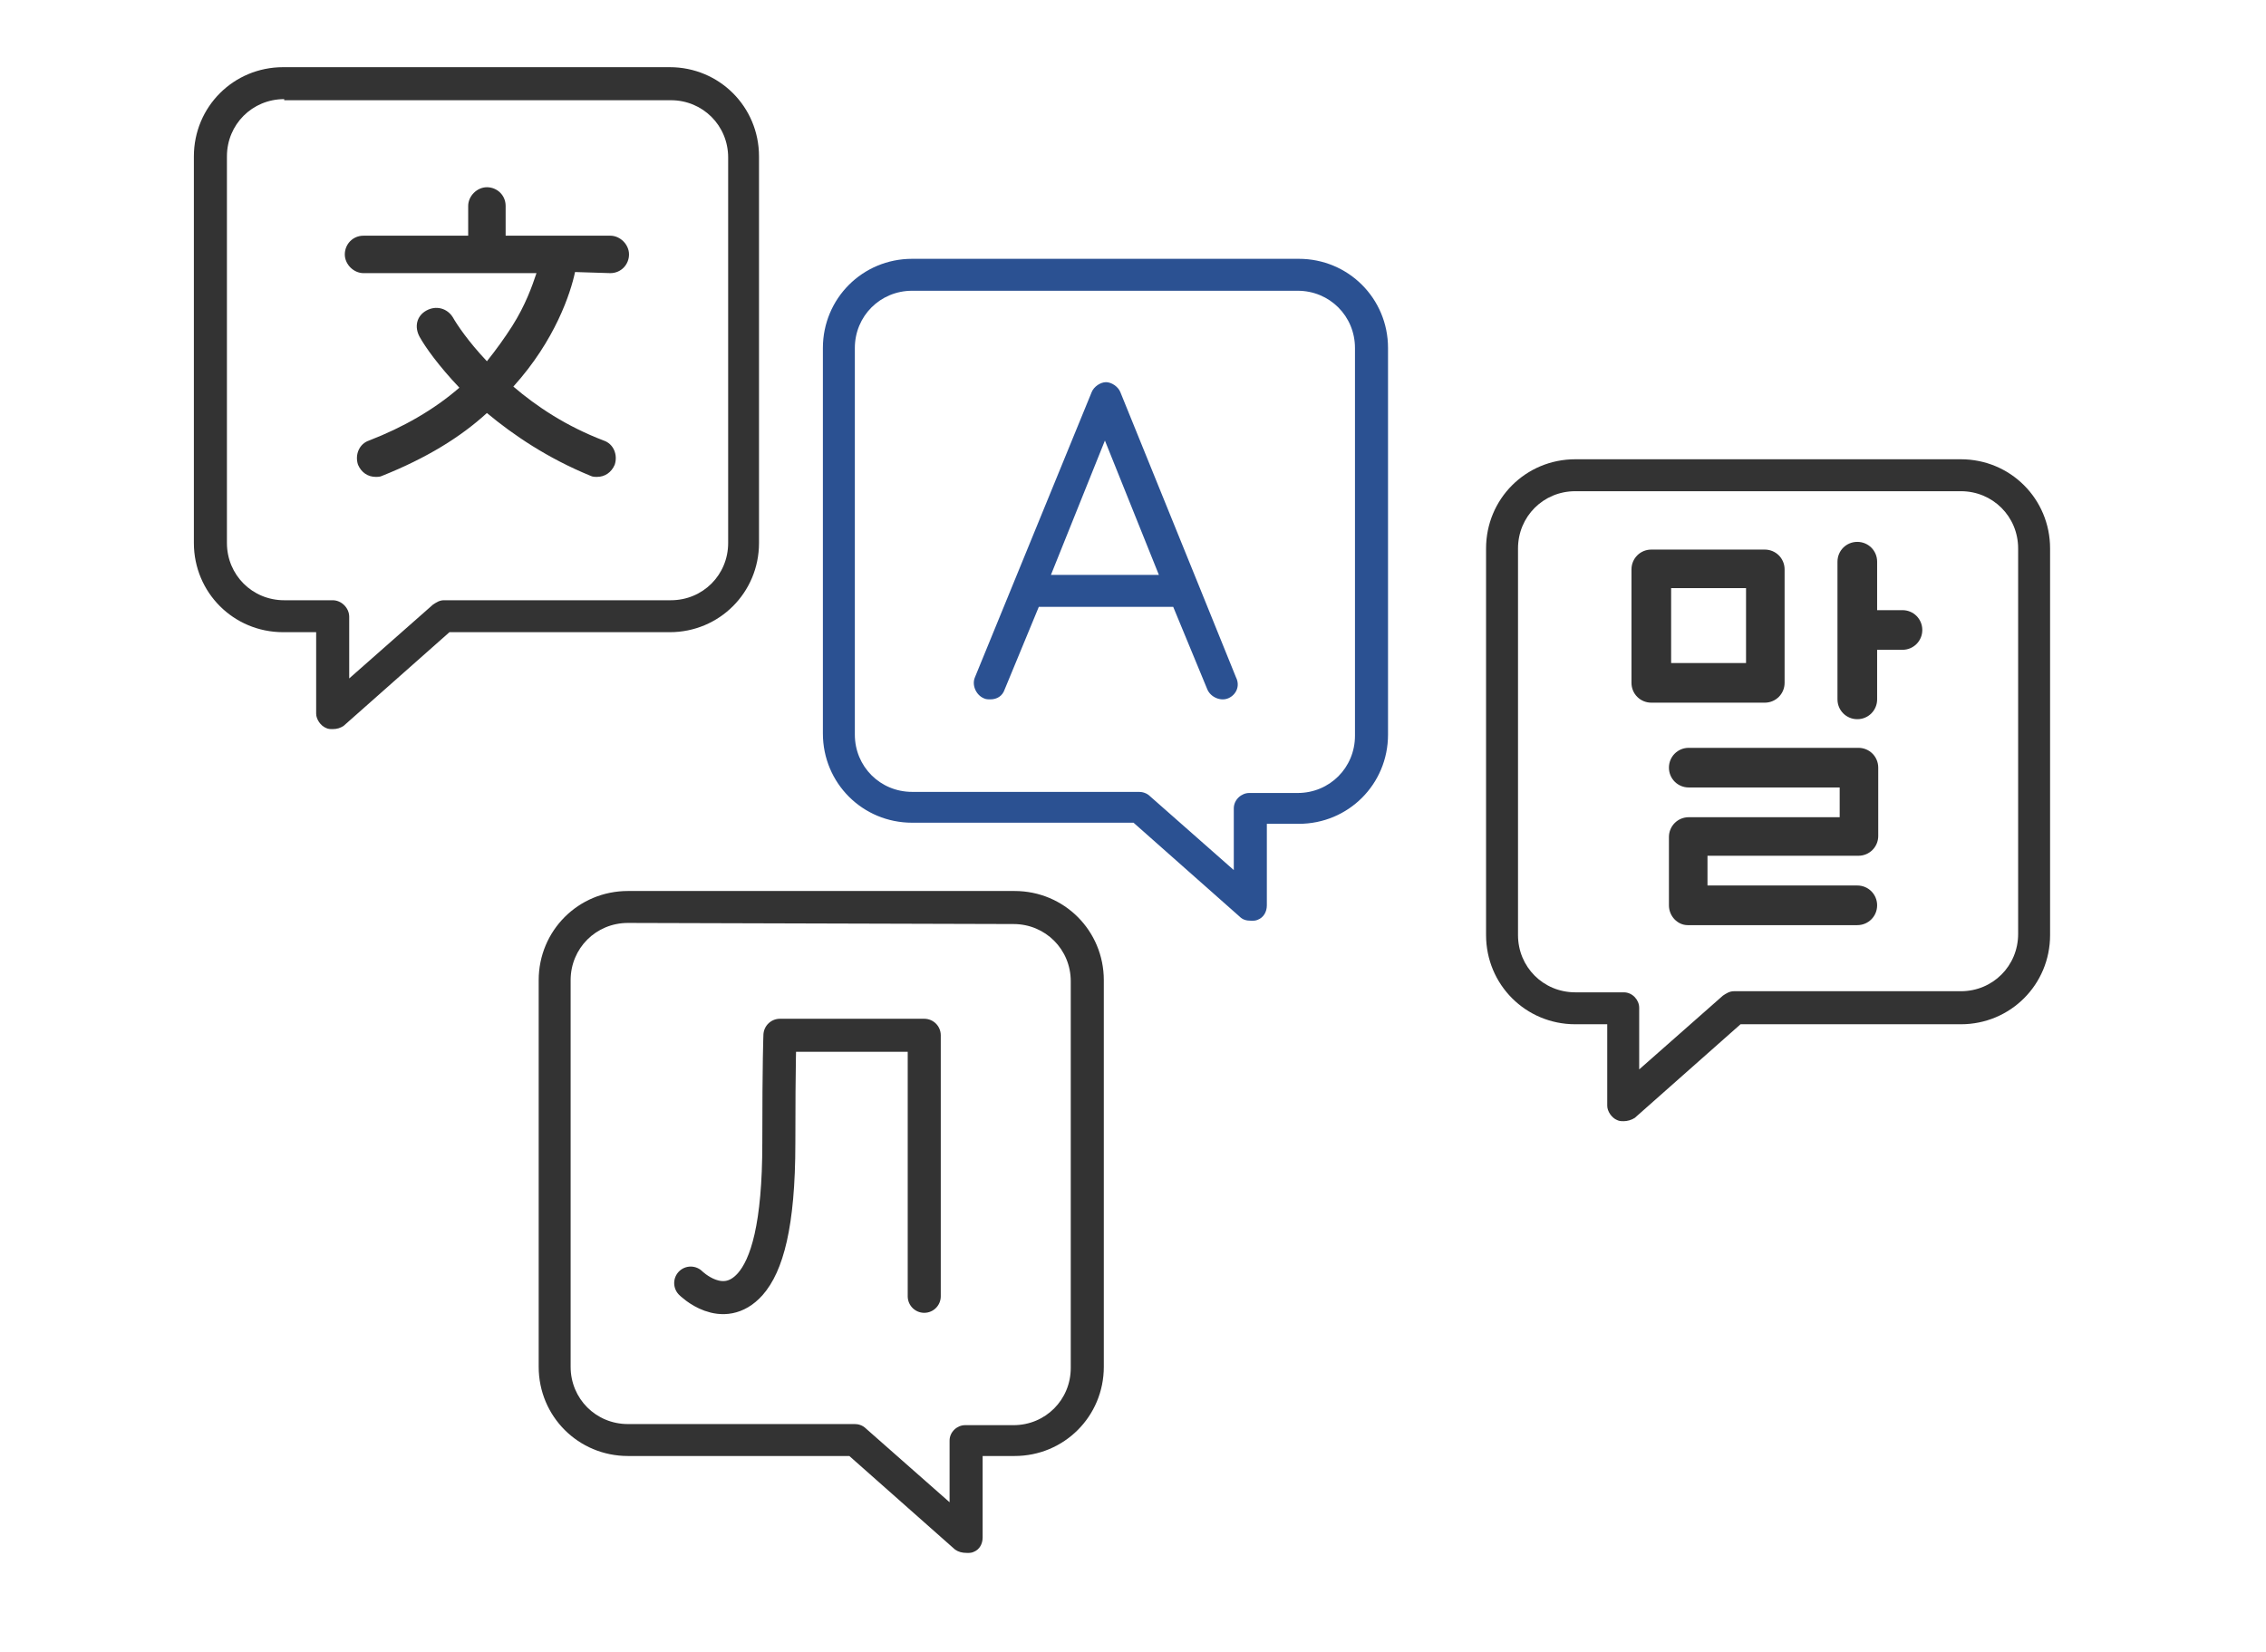 <?xml version="1.0" encoding="UTF-8"?> <svg xmlns="http://www.w3.org/2000/svg" xmlns:xlink="http://www.w3.org/1999/xlink" version="1.1" id="Ebene_2_00000047743260121901954750000013944870506685204868_" x="0px" y="0px" viewBox="0 0 205.7 150" style="enable-background:new 0 0 205.7 150;" xml:space="preserve"> <style type="text/css"> .st0{fill:#2B5192;} .st1{fill:#333333;} .st2{fill:none;stroke:#333333;stroke-width:3;stroke-linecap:round;stroke-linejoin:round;} </style> <g> <path class="st0" d="M112.5,83.2l-9.6-8.5H82.8c-4.5,0-8.1-3.6-8.1-8.1V31.6c0-4.5,3.6-8.1,8.1-8.1h35.1c4.5,0,8.1,3.6,8.1,8.1 v35.1c0,4.5-3.6,8.1-8.1,8.1h-2.9v7.4c0,0.6-0.3,1.1-0.8,1.3c-0.2,0.1-0.4,0.1-0.6,0.1C113.1,83.6,112.8,83.5,112.5,83.2z M82.8,26.4c-2.9,0-5.2,2.3-5.2,5.2v35.1c0,2.9,2.3,5.2,5.2,5.2h20.6c0.3,0,0.7,0.1,1,0.4l7.6,6.7v-5.6c0-0.8,0.7-1.4,1.4-1.4h4.4 c2.9,0,5.2-2.3,5.2-5.2V31.6c0-2.9-2.3-5.2-5.2-5.2L82.8,26.4L82.8,26.4z"></path> <path class="st0" d="M112.2,61.5l-3.4-8.4l0,0l-7.1-17.5c-0.2-0.5-0.8-0.9-1.3-0.9s-1.1,0.4-1.3,0.9L88.5,61.5 c-0.3,0.7,0.1,1.6,0.8,1.9c0.2,0.1,0.4,0.1,0.6,0.1c0.6,0,1.1-0.3,1.3-0.9l3.1-7.5h12.2l3.1,7.5c0.3,0.7,1.2,1.1,1.9,0.8 C112.2,63.1,112.6,62.3,112.2,61.5L112.2,61.5z M95.4,52.2l4.9-12.2l4.9,12.2C105.3,52.2,95.5,52.2,95.4,52.2z"></path> </g> <path class="st1" d="M147.4,101.8c-0.2,0-0.4,0-0.6-0.1c-0.5-0.2-0.9-0.8-0.9-1.3V93H143c-4.5,0-8.1-3.6-8.1-8.1V49.8 c0-4.5,3.6-8.1,8.1-8.1H178c4.5,0,8.1,3.6,8.1,8.1v35.1c0,4.5-3.6,8.1-8.1,8.1H158l-9.6,8.5C148.1,101.7,147.7,101.8,147.4,101.8 L147.4,101.8z M143,44.6c-2.9,0-5.2,2.3-5.2,5.2v35.1c0,2.9,2.3,5.2,5.2,5.2h4.4c0.8,0,1.4,0.7,1.4,1.4v5.6l7.6-6.7 c0.3-0.2,0.6-0.4,1-0.4H178c2.9,0,5.2-2.3,5.2-5.2V49.8c0-2.9-2.3-5.2-5.2-5.2H143L143,44.6z"></path> <g> <path class="st1" d="M30.2,66.2c-0.2,0-0.4,0-0.6-0.1c-0.5-0.2-0.9-0.8-0.9-1.3v-7.4h-3c-4.5,0-8.1-3.6-8.1-8.1V14.2 c0-4.5,3.6-8.1,8.1-8.1h35.1c4.5,0,8.1,3.6,8.1,8.1v35.1c0,4.5-3.6,8.1-8.1,8.1H40.8l-9.6,8.5C30.9,66.1,30.6,66.2,30.2,66.2 L30.2,66.2z M25.8,9c-2.9,0-5.2,2.3-5.2,5.2v35.1c0,2.9,2.3,5.2,5.2,5.2h4.4c0.8,0,1.5,0.7,1.5,1.5v5.6l7.6-6.7 c0.3-0.2,0.6-0.4,1-0.4h20.6c2.9,0,5.2-2.3,5.2-5.2v-35c0-2.9-2.3-5.2-5.2-5.2H25.8z"></path> <path class="st1" d="M55.4,24.8c1,0,1.7-0.8,1.7-1.7s-0.8-1.7-1.7-1.7h-9.5v-2.7c0-1-0.8-1.7-1.7-1.7s-1.7,0.8-1.7,1.7v2.7h-9.5 c-1,0-1.7,0.8-1.7,1.7s0.8,1.7,1.7,1.7h15.7c-0.4,1.2-1,2.9-2.2,4.8c-0.7,1.1-1.5,2.2-2.3,3.2c-1.7-1.8-2.7-3.3-3.1-4 c-0.5-0.8-1.5-1.1-2.4-0.6s-1.1,1.5-0.6,2.4c0.5,0.9,1.7,2.6,3.6,4.6c-2.3,2-5.1,3.6-8.2,4.8c-0.9,0.3-1.3,1.3-1,2.2 c0.3,0.7,0.9,1.1,1.6,1.1c0.2,0,0.4,0,0.6-0.1c4-1.6,7.1-3.5,9.5-5.7c2.4,2,5.5,4.1,9.4,5.7c0.2,0.1,0.4,0.1,0.6,0.1 c0.7,0,1.3-0.4,1.6-1.1c0.3-0.9-0.1-1.9-1-2.2c-3.4-1.3-6.1-3.1-8.2-4.9c3.8-4.2,5.2-8.5,5.6-10.4L55.4,24.8L55.4,24.8z"></path> </g> <path class="st1" d="M86.7,140.7l-9.6-8.5H57c-4.5,0-8.1-3.6-8.1-8.1V89c0-4.5,3.6-8.1,8.1-8.1h35.1c4.5,0,8.1,3.6,8.1,8.1v35.1 c0,4.5-3.6,8.1-8.1,8.1h-2.9v7.4c0,0.6-0.3,1.1-0.8,1.3c-0.2,0.1-0.4,0.1-0.6,0.1C87.3,141,87,140.9,86.7,140.7L86.7,140.7z M57,83.8c-2.9,0-5.2,2.3-5.2,5.2v35.1c0,2.9,2.3,5.2,5.2,5.2h20.6c0.3,0,0.7,0.1,1,0.4l7.6,6.7v-5.6c0-0.8,0.7-1.4,1.4-1.4h4.4 c2.9,0,5.2-2.3,5.2-5.2V89.1c0-2.9-2.3-5.2-5.2-5.2L57,83.8L57,83.8z"></path> <path class="st1" d="M160.2,63.8c1,0,1.8-0.8,1.8-1.8V51.7c0-1-0.8-1.8-1.8-1.8h-10.3c-1,0-1.8,0.8-1.8,1.8V62c0,1,0.8,1.8,1.8,1.8 H160.2z M151.7,53.4h6.8v6.8h-6.8V53.4z"></path> <path class="st1" d="M153.2,84h15.4c1,0,1.8-0.8,1.8-1.8s-0.8-1.8-1.8-1.8H155v-2.7h13.7c1,0,1.8-0.8,1.8-1.8v-6.2 c0-1-0.8-1.8-1.8-1.8h-15.4c-1,0-1.8,0.8-1.8,1.8c0,1,0.8,1.8,1.8,1.8h13.7v2.7h-13.7c-1,0-1.8,0.8-1.8,1.8v6.2 C151.5,83.2,152.3,84,153.2,84z"></path> <path class="st1" d="M174.5,57.2c0-1-0.8-1.8-1.8-1.8h-2.3V51c0-1-0.8-1.8-1.8-1.8s-1.8,0.8-1.8,1.8v12.5c0,1,0.8,1.8,1.8,1.8 s1.8-0.8,1.8-1.8V59h2.3C173.7,59,174.5,58.2,174.5,57.2z"></path> <path class="st2" d="M62.7,116.5c0,0,2.9,2.9,5.4,0.1c1.5-1.7,2.6-5.3,2.6-12.8s0.1-9.8,0.1-9.8h13.1v23.7"></path> </svg> 